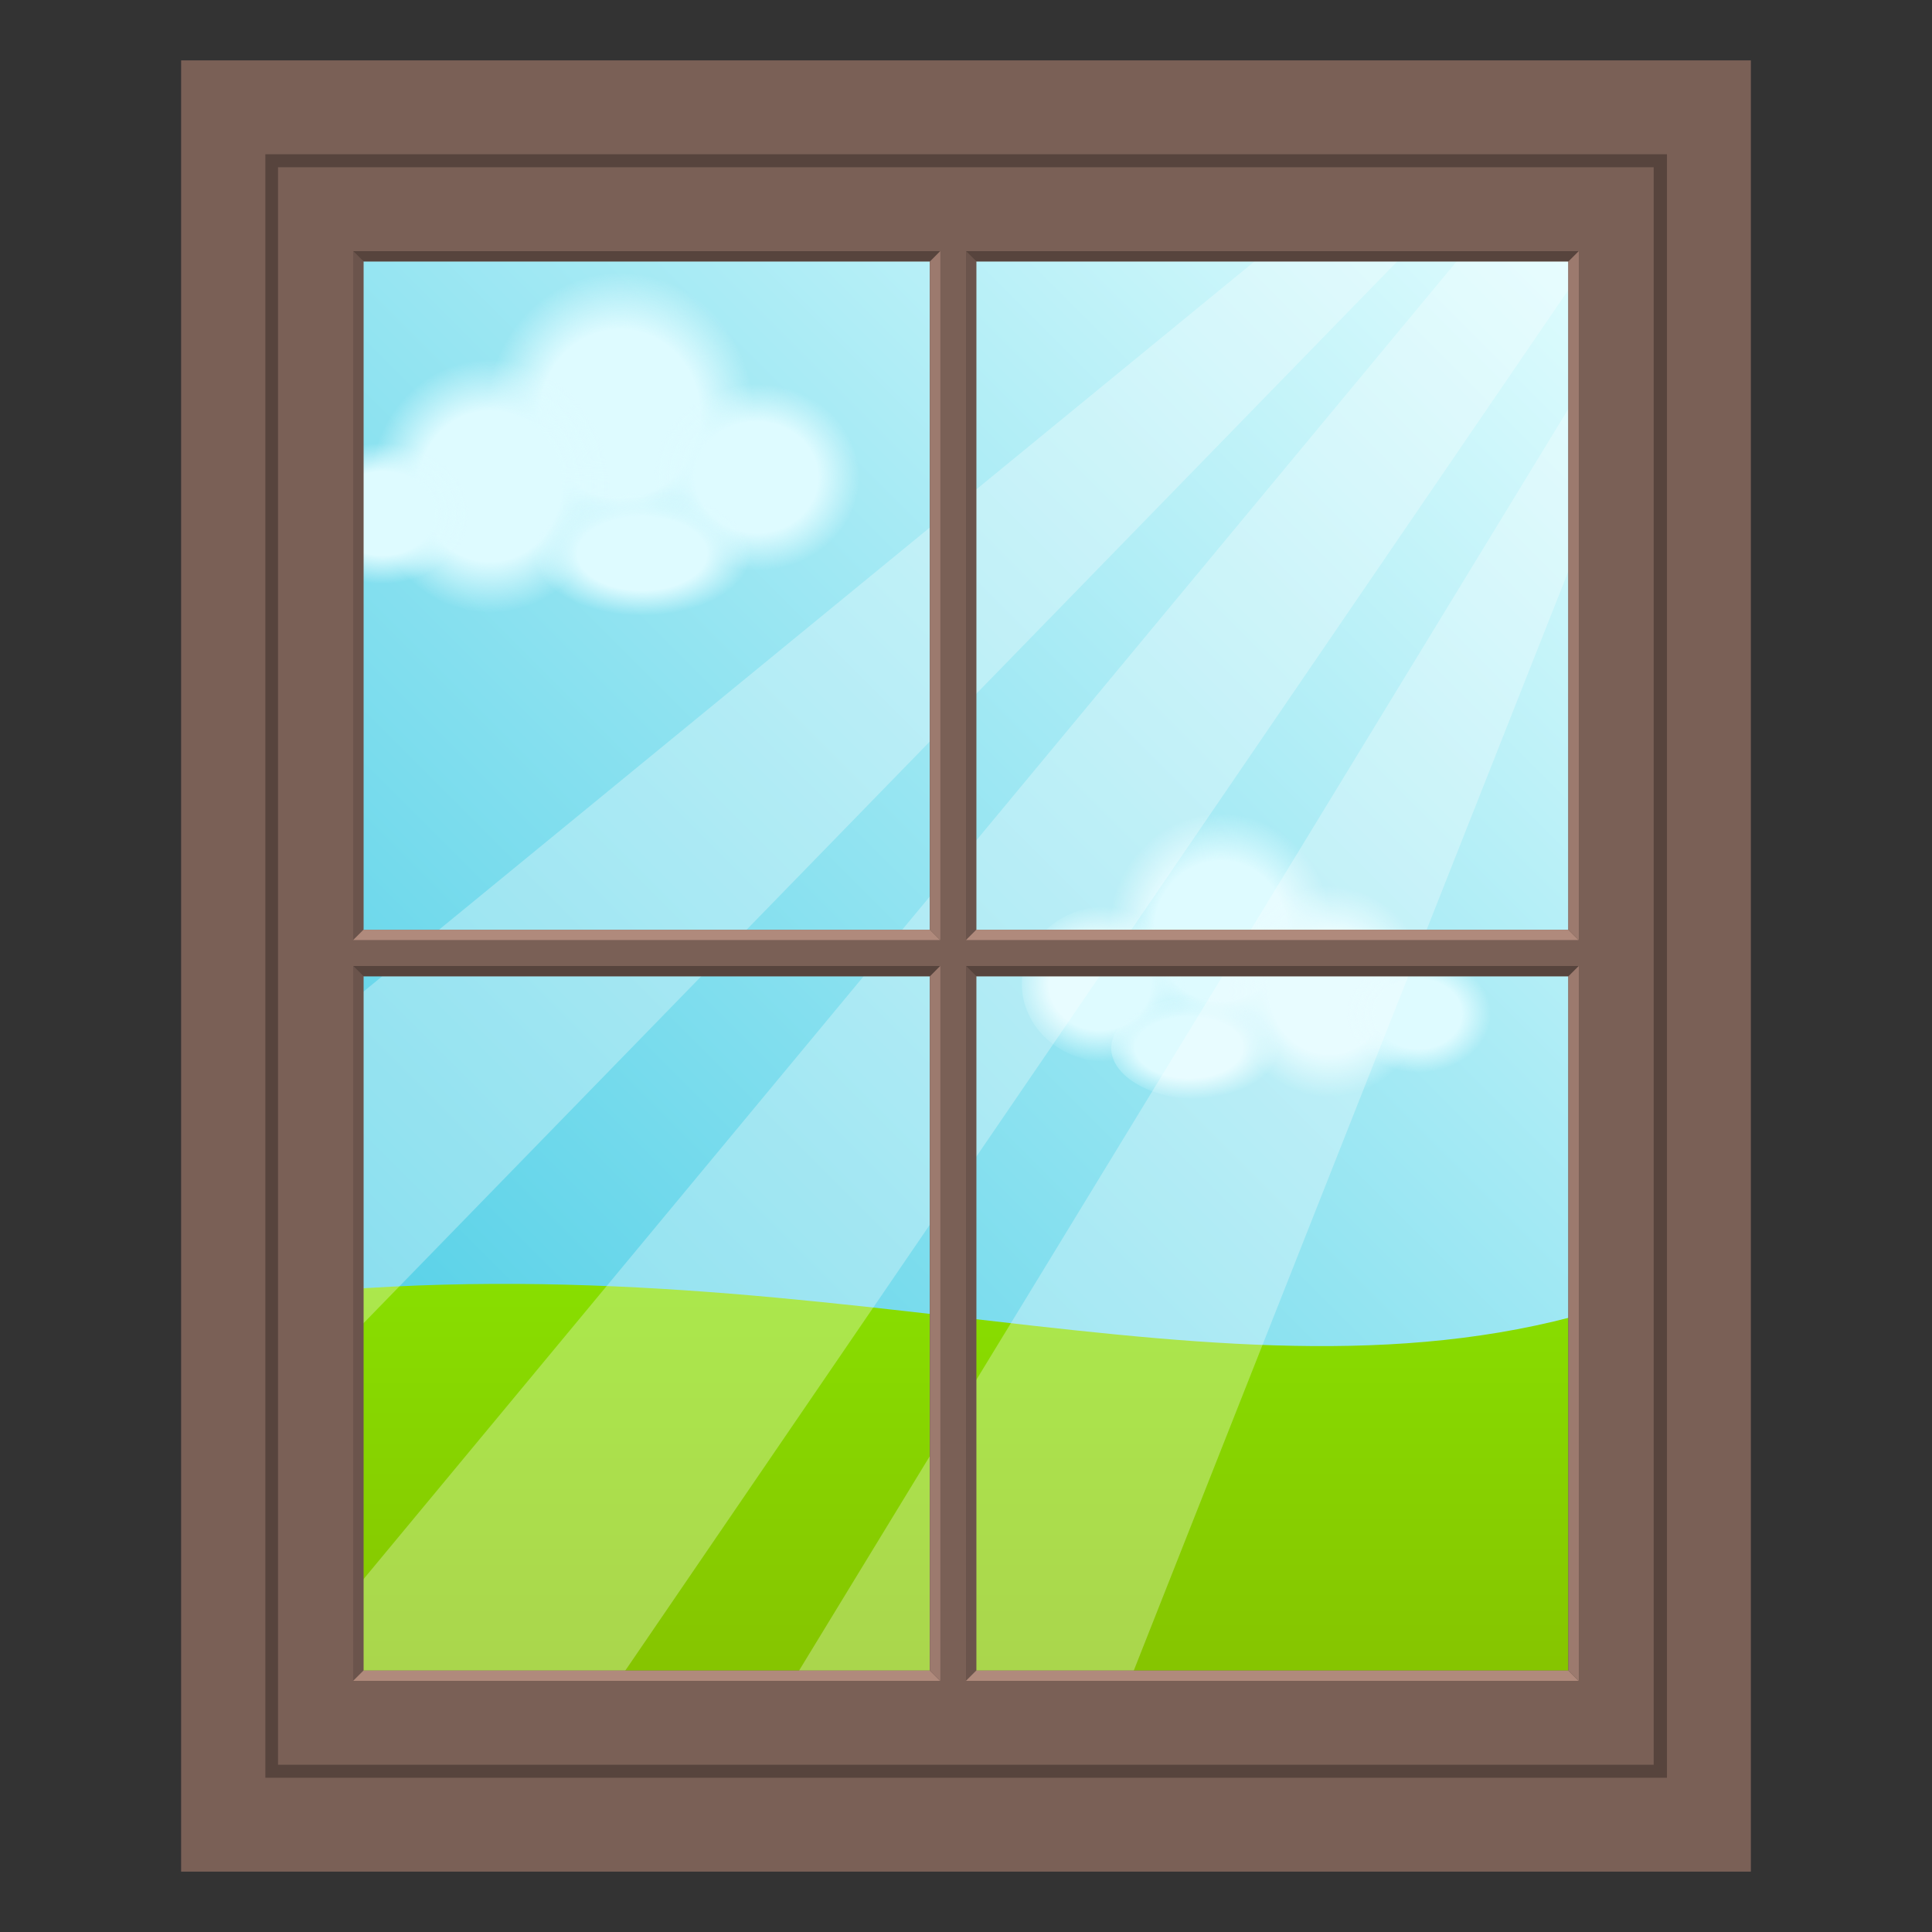 <?xml version="1.0" encoding="utf-8"?>
<!-- Generator: Adobe Illustrator 24.1.2, SVG Export Plug-In . SVG Version: 6.00 Build 0)  -->
<svg version="1.1" id="Layer_1" xmlns="http://www.w3.org/2000/svg" xmlns:xlink="http://www.w3.org/1999/xlink" x="0px" y="0px"
	 width="64px" height="64px" viewBox="0 0 64 64" style="enable-background:new 0 0 64 64;" xml:space="preserve">
<rect x="0" y="0" width="64" height="64" fill="#333333" stroke="none"/>
<linearGradient id="SVGID_1_" gradientUnits="userSpaceOnUse" x1="10.471" y1="47.413" x2="53.529" y2="4.356">
	<stop  offset="0" style="stop-color:#4ECEE6"/>
	<stop  offset="1" style="stop-color:#E8FFFF"/>
</linearGradient>
<rect x="9.55" y="5.27" fill="url(#SVGID_1_)" width="44.89" height="41.22"/>
<radialGradient id="SVGID_2_" cx="-55.205" cy="52.206" r="4.928" gradientTransform="matrix(0.9 0 0 -0.951 70.229 63.359)" gradientUnits="userSpaceOnUse">
	<stop  offset="0.594" style="stop-color:#DEFBFF"/>
	<stop  offset="1" style="stop-color:#DEFBFF;stop-opacity:0"/>
</radialGradient>
<ellipse fill="url(#SVGID_2_)" cx="20.54" cy="13.72" rx="4.43" ry="4.69"/>
<radialGradient id="SVGID_3_" cx="283.821" cy="-222.974" r="4.605" gradientTransform="matrix(0.741 0 0 -0.672 -185.247 -134.024)" gradientUnits="userSpaceOnUse">
	<stop  offset="0.594" style="stop-color:#DEFBFF"/>
	<stop  offset="1" style="stop-color:#DEFBFF;stop-opacity:0"/>
</radialGradient>
<ellipse fill="url(#SVGID_3_)" cx="25.04" cy="15.81" rx="3.41" ry="3.1"/>
<radialGradient id="SVGID_4_" cx="-59.997" cy="49.687" r="4.412" gradientTransform="matrix(0.9 0 0 -0.951 70.229 63.359)" gradientUnits="userSpaceOnUse">
	<stop  offset="0.594" style="stop-color:#DEFBFF"/>
	<stop  offset="1" style="stop-color:#DEFBFF;stop-opacity:0"/>
</radialGradient>
<ellipse fill="url(#SVGID_4_)" cx="16.23" cy="16.11" rx="3.97" ry="4.2"/>
<radialGradient id="SVGID_5_" cx="-63.951" cy="-143.31" r="3.196" gradientTransform="matrix(0.9 0 0 -0.73 70.229 -87.606)" gradientUnits="userSpaceOnUse">
	<stop  offset="0.594" style="stop-color:#DEFBFF"/>
	<stop  offset="1" style="stop-color:#DEFBFF;stop-opacity:0"/>
</radialGradient>
<ellipse fill="url(#SVGID_5_)" cx="12.67" cy="17.02" rx="2.88" ry="2.33"/>
<radialGradient id="SVGID_6_" cx="-83.486" cy="234.485" r="3.197" gradientTransform="matrix(1.127 0 0 -0.642 115.36 168.879)" gradientUnits="userSpaceOnUse">
	<stop  offset="0.594" style="stop-color:#DEFBFF"/>
	<stop  offset="1" style="stop-color:#DEFBFF;stop-opacity:0"/>
</radialGradient>
<ellipse fill="url(#SVGID_6_)" cx="21.3" cy="18.36" rx="3.6" ry="2.05"/>
<radialGradient id="SVGID_7_" cx="1827.548" cy="34.187" r="4.106" gradientTransform="matrix(-0.9 0 0 -0.951 1685.23 63.359)" gradientUnits="userSpaceOnUse">
	<stop  offset="0.594" style="stop-color:#DEFBFF"/>
	<stop  offset="1" style="stop-color:#DEFBFF;stop-opacity:0"/>
</radialGradient>
<path fill="url(#SVGID_7_)" d="M40.44,26.95c-2.04,0-3.7,1.75-3.7,3.91s1.65,3.91,3.7,3.91s3.7-1.75,3.7-3.91S42.48,26.95,40.44,26.95z"/>
<radialGradient id="SVGID_8_" cx="2569.863" cy="-247.951" r="3.837" gradientTransform="matrix(-0.741 0 0 -0.672 1940.705 -134.024)" gradientUnits="userSpaceOnUse">
	<stop  offset="0.594" style="stop-color:#DEFBFF"/>
	<stop  offset="1" style="stop-color:#DEFBFF;stop-opacity:0"/>
</radialGradient>
<path fill="url(#SVGID_8_)" d="M36.69,30.02c-1.57,0-2.84,1.15-2.84,2.58c0,1.42,1.27,2.58,2.84,2.58c1.57,0,2.84-1.15,2.84-2.58
	C39.54,31.17,38.26,30.02,36.69,30.02z"/>
<radialGradient id="SVGID_9_" cx="1823.555" cy="32.088" r="3.676" gradientTransform="matrix(-0.9 0 0 -0.951 1685.23 63.359)" gradientUnits="userSpaceOnUse">
	<stop  offset="0.594" style="stop-color:#DEFBFF"/>
	<stop  offset="1" style="stop-color:#DEFBFF;stop-opacity:0"/>
</radialGradient>
<ellipse fill="url(#SVGID_9_)" cx="44.03" cy="32.85" rx="3.31" ry="3.5"/>
<radialGradient id="SVGID_10_" cx="1820.261" cy="-166.022" r="2.663" gradientTransform="matrix(-0.9 0 0 -0.73 1685.23 -87.606)" gradientUnits="userSpaceOnUse">
	<stop  offset="0.594" style="stop-color:#DEFBFF"/>
	<stop  offset="1" style="stop-color:#DEFBFF;stop-opacity:0"/>
</radialGradient>
<path fill="url(#SVGID_10_)" d="M47,31.66c-1.32,0-2.4,0.87-2.4,1.94c0,1.07,1.07,1.94,2.4,1.94c1.32,0,2.4-0.87,2.4-1.94
	C49.39,32.53,48.32,31.66,47,31.66z"/>
<radialGradient id="SVGID_11_" cx="1420.333" cy="209" r="2.664" gradientTransform="matrix(-1.127 0 0 -0.642 1640.099 168.879)" gradientUnits="userSpaceOnUse">
	<stop  offset="0.594" style="stop-color:#DEFBFF"/>
	<stop  offset="1" style="stop-color:#DEFBFF;stop-opacity:0"/>
</radialGradient>
<path fill="url(#SVGID_11_)" d="M39.81,33.01c-1.66,0-3,0.77-3,1.71c0,0.94,1.34,1.71,3,1.71c1.66,0,3-0.77,3-1.71
	C42.81,33.78,41.47,33.01,39.81,33.01z"/>
<linearGradient id="SVGID_12_" gradientUnits="userSpaceOnUse" x1="32" y1="55.611" x2="32" y2="42.532">
	<stop  offset="0" style="stop-color:#86C400"/>
	<stop  offset="1" style="stop-color:#88DE00"/>
</linearGradient>
<path fill="url(#SVGID_12_)" d="M54.45,55.61H9.55V42.88c18.68-1.88,32.29,4.66,44.89,0V55.61z"/>
<polygon opacity="0.3" fill="#FFFFFF" points="19.75,56.75 8.36,56.75 50.5,5.95 54.45,5.95 "/>
<polygon opacity="0.3" fill="#FFFFFF" points="10.75,45.16 9.83,34.66 45.45,5.47 49.39,5.47 "/>
<polygon opacity="0.3" fill="#FFFFFF" points="37,56.75 25.61,56.75 53,11.83 54.79,11.75 "/>
<path fill="#7A6056" d="M6,2v60h52V2H6z M30.81,55.34H12.04v-23h18.76V55.34z M30.81,30.8H12.04V8.66h18.76V30.8z M51.96,55.34H32.34
	v-23h19.61V55.34z M51.96,30.8H32.34V8.66h19.61V30.8z"/>
<path fill="#57443D" d="M55.21,58.89H8.79V5.11h46.43V58.89z M9.21,58.46h45.57V5.54H9.21V58.46z"/>
<path fill="#6B544C" d="M12.04,8.66V30.8l-0.34,0.34V8.32L12.04,8.66z"/>
<path fill="#57443D" d="M30.81,8.66H12.04L11.7,8.32h19.44L30.81,8.66z"/>
<path fill="#9C7A6E" d="M30.81,30.8V8.66l0.34-0.34v22.82L30.81,30.8z"/>
<path fill="#B08A7C" d="M12.04,30.8h18.76l0.34,0.34H11.7L12.04,30.8z"/>
<path fill="#6B544C" d="M32.34,8.66V30.8L32,31.14V8.32L32.34,8.66z"/>
<path fill="#57443D" d="M51.96,8.66H32.34L32,8.32h20.3L51.96,8.66z"/>
<path fill="#9C7A6E" d="M51.96,30.8V8.66l0.34-0.34v22.82L51.96,30.8z"/>
<path fill="#B08A7C" d="M32.34,30.8h19.61l0.34,0.34H32L32.34,30.8z"/>
<path fill="#6B544C" d="M12.04,32.34v23l-0.34,0.34V32L12.04,32.34z"/>
<path fill="#57443D" d="M30.81,32.34H12.04L11.7,32h19.44L30.81,32.34z"/>
<path fill="#9C7A6E" d="M30.81,55.34v-23L31.15,32v23.68L30.81,55.34z"/>
<path fill="#B08A7C" d="M12.04,55.34h18.76l0.34,0.34H11.7L12.04,55.34z"/>
<path fill="#6B544C" d="M32.34,32.34v23L32,55.68V32L32.34,32.34z"/>
<path fill="#57443D" d="M51.96,32.34H32.34L32,32h20.3L51.96,32.34z"/>
<path fill="#9C7A6E" d="M51.96,55.34v-23L52.3,32v23.68L51.96,55.34z"/>
<path fill="#B08A7C" d="M32.34,55.34h19.61l0.34,0.34H32L32.34,55.34z"/>
</svg>

